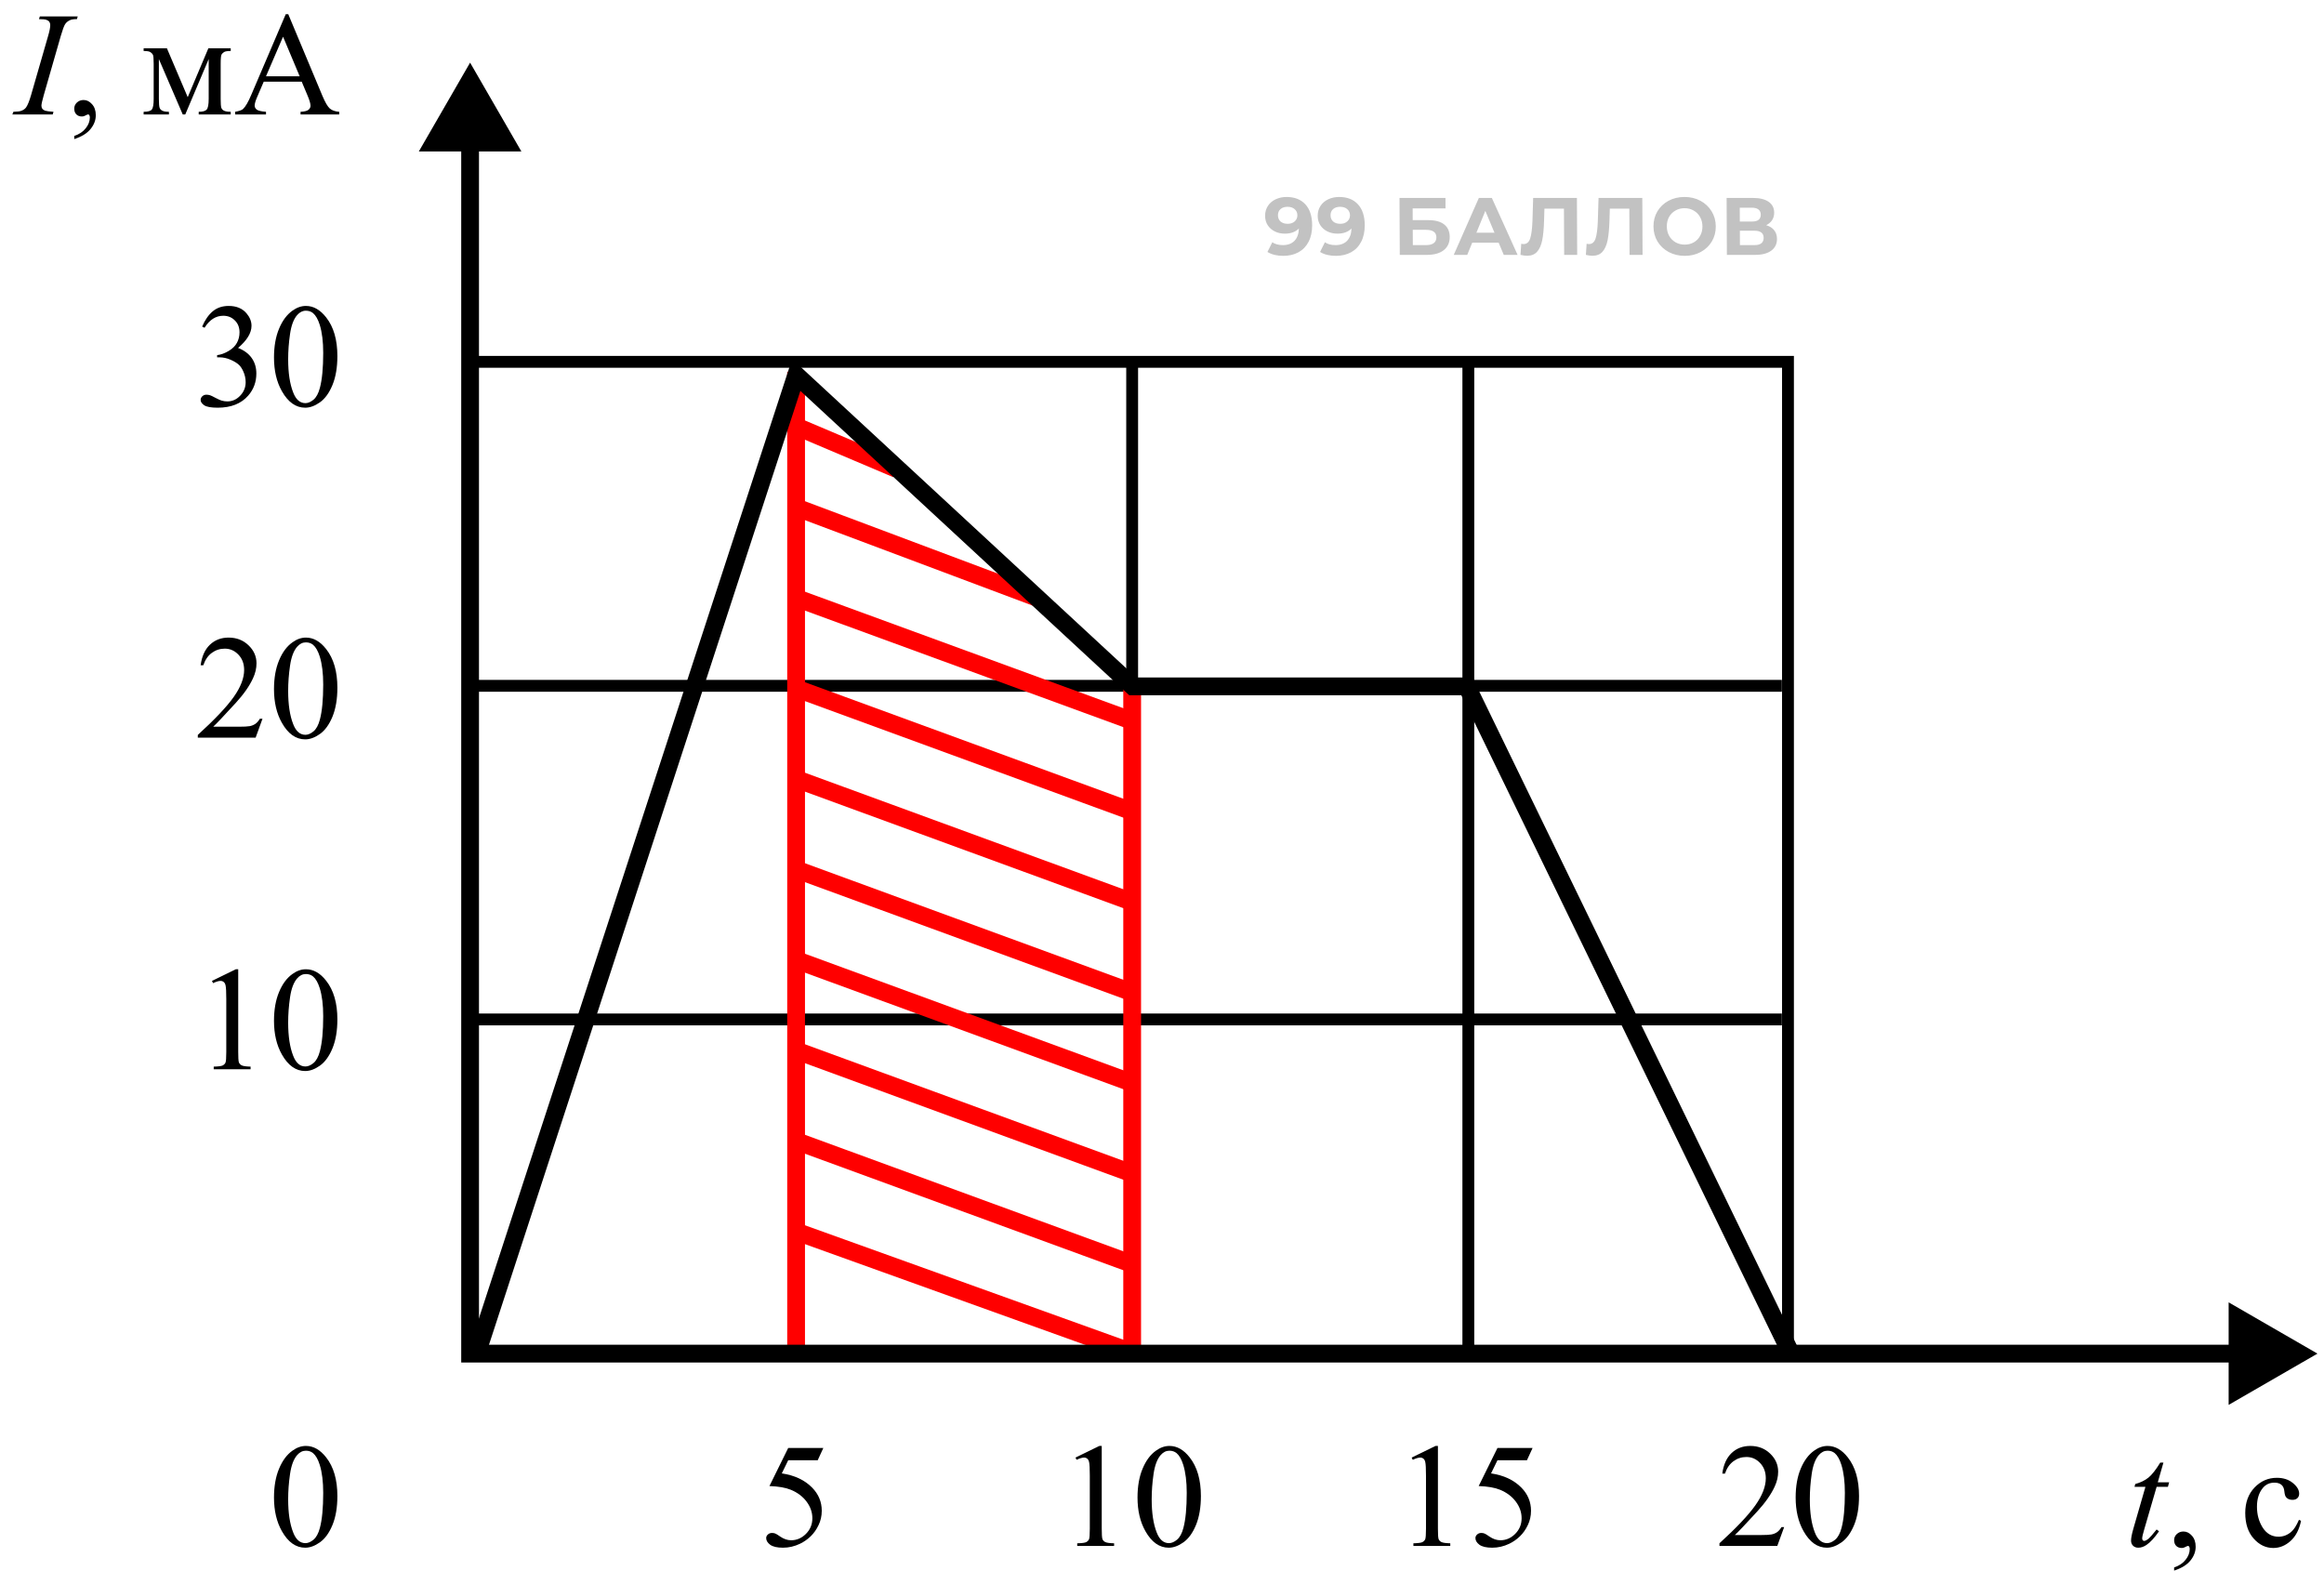 <svg width="157" height="107" viewBox="0 0 157 107" fill="none" xmlns="http://www.w3.org/2000/svg">
<path d="M31.383 46.332H120.375" stroke="black" stroke-width="0.8"/>
<path d="M31.383 68.871H120.375" stroke="black" stroke-width="0.8"/>
<path d="M53.781 83.199L75.875 91.141" stroke="#FF0000" stroke-width="1.2"/>
<path d="M53.781 77.084L76.484 85.394" stroke="#FF0000" stroke-width="1.2"/>
<path d="M53.781 70.969L76.484 79.279" stroke="#FF0000" stroke-width="1.2"/>
<path d="M53.781 64.853L76.484 73.164" stroke="#FF0000" stroke-width="1.2"/>
<path d="M53.781 58.738L76.484 67.049" stroke="#FF0000" stroke-width="1.2"/>
<path d="M53.781 52.623L76.484 60.934" stroke="#FF0000" stroke-width="1.2"/>
<path d="M53.781 46.508L76.484 54.818" stroke="#FF0000" stroke-width="1.2"/>
<path d="M53.781 40.393L76.484 48.703" stroke="#FF0000" stroke-width="1.2"/>
<path d="M53.781 34.277L70.078 40.393" stroke="#FF0000" stroke-width="1.2"/>
<path d="M53.781 28.803L60.578 31.684" stroke="#FF0000" stroke-width="1.2"/>
<path d="M32.203 24.445H120.789V91.14" stroke="black" stroke-width="0.8"/>
<path d="M53.781 91.447L53.781 25.115" stroke="#FF0000" stroke-width="1.2"/>
<path d="M76.484 91.447L76.484 24.445" stroke="black" stroke-width="0.8"/>
<path d="M76.484 91.447L76.484 46.508" stroke="#FF0000" stroke-width="1.2"/>
<path d="M99.195 91.447L99.195 24.445" stroke="black" stroke-width="0.8"/>
<path opacity="0.8" d="M86.915 13.307C87.453 13.307 87.875 13.471 88.181 13.801C88.487 14.127 88.641 14.598 88.644 15.213C88.646 15.649 88.565 16.023 88.402 16.334C88.242 16.645 88.014 16.882 87.718 17.043C87.422 17.204 87.08 17.285 86.692 17.285C86.487 17.285 86.29 17.263 86.103 17.219C85.916 17.171 85.757 17.105 85.624 17.021L85.951 16.367C86.138 16.495 86.379 16.559 86.672 16.559C86.998 16.559 87.256 16.464 87.445 16.274C87.635 16.079 87.736 15.801 87.749 15.438C87.519 15.669 87.201 15.785 86.795 15.785C86.549 15.785 86.326 15.735 86.124 15.636C85.922 15.537 85.762 15.398 85.644 15.219C85.525 15.036 85.466 14.825 85.465 14.587C85.463 14.33 85.527 14.105 85.654 13.911C85.781 13.717 85.954 13.569 86.174 13.466C86.397 13.36 86.644 13.307 86.915 13.307ZM86.989 15.12C87.183 15.12 87.341 15.067 87.461 14.96C87.585 14.851 87.647 14.711 87.646 14.543C87.645 14.374 87.584 14.237 87.463 14.131C87.345 14.024 87.182 13.971 86.973 13.971C86.782 13.971 86.627 14.023 86.507 14.125C86.39 14.228 86.332 14.367 86.333 14.543C86.334 14.719 86.393 14.86 86.51 14.966C86.632 15.069 86.791 15.12 86.989 15.12ZM90.468 13.307C91.007 13.307 91.429 13.471 91.734 13.801C92.04 14.127 92.194 14.598 92.197 15.213C92.199 15.649 92.118 16.023 91.955 16.334C91.795 16.645 91.567 16.882 91.272 17.043C90.976 17.204 90.633 17.285 90.245 17.285C90.04 17.285 89.844 17.263 89.657 17.219C89.47 17.171 89.31 17.105 89.178 17.021L89.505 16.367C89.692 16.495 89.932 16.559 90.225 16.559C90.551 16.559 90.809 16.464 90.999 16.274C91.188 16.079 91.29 15.801 91.302 15.438C91.073 15.669 90.755 15.785 90.348 15.785C90.103 15.785 89.879 15.735 89.677 15.636C89.475 15.537 89.315 15.398 89.197 15.219C89.079 15.036 89.019 14.825 89.018 14.587C89.017 14.33 89.08 14.105 89.207 13.911C89.335 13.717 89.508 13.569 89.727 13.466C89.95 13.36 90.197 13.307 90.468 13.307ZM90.543 15.12C90.737 15.12 90.894 15.067 91.014 14.96C91.139 14.851 91.2 14.711 91.199 14.543C91.199 14.374 91.138 14.237 91.016 14.131C90.898 14.024 90.735 13.971 90.526 13.971C90.336 13.971 90.18 14.023 90.06 14.125C89.943 14.228 89.885 14.367 89.886 14.543C89.887 14.719 89.946 14.86 90.064 14.966C90.185 15.069 90.345 15.12 90.543 15.12ZM94.545 13.373H97.65L97.653 14.081H95.433L95.437 14.873H96.503C96.968 14.873 97.322 14.97 97.565 15.164C97.811 15.358 97.935 15.638 97.937 16.004C97.939 16.389 97.804 16.688 97.534 16.9C97.264 17.113 96.882 17.219 96.388 17.219H94.563L94.545 13.373ZM96.335 16.559C96.562 16.559 96.736 16.515 96.856 16.427C96.977 16.336 97.037 16.204 97.036 16.032C97.034 15.695 96.799 15.526 96.33 15.526H95.44L95.445 16.559H96.335ZM101.243 16.395H99.457L99.121 17.219H98.209L99.905 13.373H100.784L102.522 17.219H101.588L101.243 16.395ZM100.96 15.719L100.343 14.246L99.74 15.719H100.96ZM106.53 13.373L106.548 17.219H105.669L105.654 14.098H104.335L104.311 14.9C104.296 15.446 104.254 15.889 104.186 16.23C104.118 16.567 104.002 16.827 103.838 17.01C103.677 17.189 103.451 17.279 103.158 17.279C103.037 17.279 102.89 17.259 102.718 17.219L102.769 16.466C102.817 16.481 102.87 16.488 102.929 16.488C103.141 16.488 103.289 16.363 103.372 16.114C103.455 15.861 103.506 15.468 103.526 14.933L103.574 13.373H106.53ZM110.947 13.373L110.965 17.219H110.086L110.071 14.098H108.753L108.729 14.9C108.713 15.446 108.671 15.889 108.603 16.23C108.535 16.567 108.419 16.827 108.255 17.01C108.095 17.189 107.868 17.279 107.575 17.279C107.454 17.279 107.308 17.259 107.135 17.219L107.187 16.466C107.234 16.481 107.288 16.488 107.346 16.488C107.559 16.488 107.706 16.363 107.789 16.114C107.873 15.861 107.924 15.468 107.943 14.933L107.991 13.373H110.947ZM113.816 17.285C113.417 17.285 113.056 17.198 112.732 17.026C112.413 16.854 112.161 16.618 111.976 16.318C111.795 16.014 111.704 15.673 111.702 15.296C111.701 14.918 111.789 14.579 111.967 14.279C112.149 13.975 112.398 13.737 112.716 13.565C113.038 13.393 113.398 13.307 113.797 13.307C114.197 13.307 114.556 13.393 114.876 13.565C115.195 13.737 115.447 13.975 115.632 14.279C115.816 14.579 115.909 14.918 115.911 15.296C115.913 15.673 115.823 16.014 115.641 16.318C115.46 16.618 115.21 16.854 114.892 17.026C114.574 17.198 114.215 17.285 113.816 17.285ZM113.813 16.526C114.04 16.526 114.245 16.475 114.427 16.372C114.61 16.266 114.752 16.12 114.854 15.933C114.959 15.746 115.011 15.534 115.01 15.296C115.009 15.057 114.955 14.845 114.848 14.658C114.744 14.471 114.601 14.327 114.417 14.224C114.234 14.118 114.028 14.065 113.801 14.065C113.574 14.065 113.369 14.118 113.186 14.224C113.004 14.327 112.86 14.471 112.754 14.658C112.653 14.845 112.602 15.057 112.603 15.296C112.605 15.534 112.657 15.746 112.76 15.933C112.867 16.12 113.013 16.266 113.196 16.372C113.38 16.475 113.585 16.526 113.813 16.526ZM119.316 15.213C119.551 15.283 119.731 15.396 119.857 15.554C119.982 15.711 120.045 15.905 120.046 16.136C120.048 16.477 119.919 16.742 119.66 16.933C119.404 17.123 119.036 17.219 118.557 17.219H116.661L116.643 13.373H118.434C118.881 13.373 119.229 13.459 119.479 13.631C119.729 13.803 119.855 14.048 119.856 14.367C119.857 14.557 119.81 14.726 119.716 14.873C119.621 15.015 119.488 15.129 119.316 15.213ZM117.535 14.966H118.365C118.559 14.966 118.705 14.928 118.804 14.851C118.902 14.77 118.951 14.653 118.95 14.499C118.95 14.349 118.898 14.233 118.795 14.153C118.696 14.072 118.551 14.032 118.36 14.032H117.531L117.535 14.966ZM118.521 16.559C118.938 16.559 119.146 16.395 119.145 16.065C119.143 15.746 118.934 15.587 118.516 15.587H117.538L117.542 16.559H118.521Z" fill="black" fill-opacity="0.3"/>
<path d="M3.614 7.552L3.561 7.732H0.836L0.904 7.552C1.178 7.545 1.358 7.522 1.446 7.483C1.59 7.428 1.695 7.352 1.764 7.254C1.871 7.101 1.982 6.827 2.096 6.434L3.248 2.439C3.346 2.107 3.395 1.857 3.395 1.688C3.395 1.603 3.373 1.531 3.331 1.473C3.289 1.414 3.224 1.37 3.136 1.341C3.051 1.308 2.883 1.292 2.633 1.292L2.691 1.111H5.25L5.196 1.292C4.988 1.289 4.833 1.312 4.732 1.36C4.586 1.425 4.474 1.518 4.396 1.639C4.321 1.759 4.223 2.026 4.103 2.439L2.955 6.434C2.851 6.801 2.799 7.036 2.799 7.137C2.799 7.218 2.818 7.288 2.857 7.347C2.9 7.402 2.965 7.446 3.053 7.479C3.144 7.508 3.331 7.532 3.614 7.552ZM5.016 9.397V9.183C5.351 9.072 5.61 8.899 5.792 8.665C5.978 8.434 6.07 8.188 6.07 7.928C6.07 7.866 6.056 7.814 6.026 7.771C6.004 7.742 5.981 7.728 5.958 7.728C5.922 7.728 5.844 7.76 5.724 7.825C5.665 7.854 5.603 7.869 5.538 7.869C5.379 7.869 5.252 7.822 5.157 7.728C5.063 7.633 5.016 7.503 5.016 7.337C5.016 7.177 5.076 7.041 5.196 6.927C5.32 6.813 5.47 6.756 5.646 6.756C5.86 6.756 6.051 6.85 6.217 7.039C6.386 7.225 6.471 7.472 6.471 7.781C6.471 8.117 6.354 8.427 6.119 8.714C5.888 9.004 5.52 9.231 5.016 9.397ZM12.682 6.565L14.078 3.26H15.587V3.445C15.366 3.445 15.217 3.468 15.143 3.514C15.071 3.556 15.014 3.61 14.972 3.675C14.929 3.74 14.908 3.951 14.908 4.31V6.683C14.908 6.992 14.923 7.192 14.952 7.283C14.985 7.371 15.048 7.438 15.143 7.483C15.24 7.529 15.388 7.552 15.587 7.552V7.732H13.424V7.552C13.691 7.552 13.87 7.503 13.961 7.405C14.052 7.304 14.098 7.063 14.098 6.683V3.992L12.516 7.732H12.345L10.733 3.992V6.683C10.733 6.992 10.75 7.192 10.782 7.283C10.815 7.371 10.878 7.438 10.973 7.483C11.067 7.529 11.213 7.552 11.412 7.552V7.732H9.703V7.552C9.993 7.552 10.178 7.5 10.26 7.396C10.341 7.288 10.382 7.05 10.382 6.683V4.31C10.382 3.961 10.364 3.756 10.328 3.694C10.292 3.629 10.237 3.572 10.162 3.523C10.087 3.471 9.934 3.445 9.703 3.445V3.26H11.275L12.682 6.565ZM20.382 5.516H17.818L17.369 6.561C17.259 6.818 17.203 7.01 17.203 7.137C17.203 7.238 17.25 7.327 17.345 7.405C17.442 7.48 17.651 7.529 17.97 7.552V7.732H15.885V7.552C16.162 7.503 16.34 7.439 16.422 7.361C16.588 7.205 16.772 6.888 16.974 6.409L19.303 0.96H19.474L21.778 6.468C21.964 6.91 22.131 7.199 22.281 7.332C22.434 7.462 22.646 7.535 22.916 7.552V7.732H20.304V7.552C20.567 7.539 20.745 7.495 20.836 7.42C20.93 7.345 20.977 7.254 20.977 7.146C20.977 7.003 20.912 6.777 20.782 6.468L20.382 5.516ZM20.245 5.154L19.122 2.479L17.97 5.154H20.245Z" fill="black"/>
<path d="M146.152 98.811L145.771 100.14H146.538L146.455 100.447H145.693L144.854 103.328C144.762 103.637 144.717 103.838 144.717 103.929C144.717 103.984 144.73 104.026 144.756 104.056C144.782 104.085 144.813 104.1 144.849 104.1C144.93 104.1 145.037 104.043 145.171 103.929C145.249 103.864 145.423 103.663 145.693 103.328L145.854 103.45C145.555 103.886 145.272 104.194 145.005 104.373C144.823 104.497 144.639 104.559 144.453 104.559C144.31 104.559 144.193 104.515 144.102 104.427C144.01 104.336 143.965 104.22 143.965 104.08C143.965 103.904 144.017 103.636 144.121 103.274L144.937 100.447H144.199L144.248 100.257C144.606 100.159 144.904 100.014 145.142 99.822C145.379 99.627 145.645 99.29 145.938 98.811H146.152ZM146.875 106.106V105.892C147.21 105.781 147.469 105.608 147.651 105.374C147.837 105.143 147.93 104.897 147.93 104.637C147.93 104.575 147.915 104.523 147.886 104.48C147.863 104.451 147.84 104.437 147.817 104.437C147.782 104.437 147.703 104.469 147.583 104.534C147.524 104.563 147.463 104.578 147.397 104.578C147.238 104.578 147.111 104.531 147.017 104.437C146.922 104.342 146.875 104.212 146.875 104.046C146.875 103.886 146.935 103.75 147.056 103.636C147.179 103.522 147.329 103.465 147.505 103.465C147.72 103.465 147.91 103.559 148.076 103.748C148.245 103.934 148.33 104.181 148.33 104.49C148.33 104.826 148.213 105.136 147.979 105.423C147.747 105.713 147.38 105.94 146.875 106.106ZM155.449 102.742C155.329 103.331 155.093 103.785 154.741 104.104C154.39 104.42 154.001 104.578 153.574 104.578C153.066 104.578 152.624 104.365 152.246 103.938C151.868 103.512 151.68 102.936 151.68 102.21C151.68 101.507 151.888 100.936 152.305 100.496C152.725 100.057 153.228 99.837 153.813 99.837C154.253 99.837 154.614 99.954 154.897 100.188C155.181 100.42 155.322 100.66 155.322 100.911C155.322 101.035 155.282 101.136 155.2 101.214C155.122 101.289 155.011 101.326 154.868 101.326C154.676 101.326 154.531 101.264 154.434 101.141C154.378 101.072 154.341 100.942 154.321 100.75C154.305 100.558 154.24 100.411 154.126 100.311C154.012 100.213 153.854 100.164 153.652 100.164C153.327 100.164 153.065 100.285 152.866 100.525C152.603 100.844 152.471 101.266 152.471 101.79C152.471 102.324 152.601 102.796 152.861 103.206C153.125 103.613 153.48 103.816 153.926 103.816C154.245 103.816 154.531 103.707 154.785 103.489C154.964 103.34 155.138 103.068 155.308 102.674L155.449 102.742Z" fill="black"/>
<path d="M120.53 103.167L120.066 104.441H116.16V104.261C117.309 103.213 118.118 102.356 118.587 101.692C119.056 101.028 119.29 100.421 119.29 99.871C119.29 99.451 119.161 99.106 118.904 98.836C118.647 98.566 118.34 98.431 117.981 98.431C117.656 98.431 117.363 98.527 117.103 98.719C116.845 98.908 116.655 99.186 116.531 99.554H116.351C116.432 98.951 116.64 98.489 116.976 98.167C117.314 97.845 117.736 97.684 118.24 97.684C118.777 97.684 119.225 97.856 119.583 98.201C119.944 98.546 120.125 98.953 120.125 99.422C120.125 99.757 120.047 100.092 119.891 100.428C119.65 100.955 119.259 101.513 118.719 102.103C117.908 102.988 117.402 103.522 117.2 103.704H118.929C119.28 103.704 119.526 103.691 119.666 103.665C119.809 103.639 119.938 103.587 120.052 103.509C120.166 103.427 120.265 103.313 120.35 103.167H120.53ZM121.307 101.17C121.307 100.415 121.421 99.765 121.648 99.222C121.876 98.675 122.179 98.268 122.557 98.001C122.85 97.789 123.152 97.684 123.465 97.684C123.973 97.684 124.428 97.942 124.832 98.46C125.337 99.101 125.589 99.97 125.589 101.067C125.589 101.836 125.478 102.488 125.257 103.025C125.035 103.562 124.752 103.953 124.407 104.197C124.065 104.438 123.735 104.559 123.416 104.559C122.785 104.559 122.259 104.186 121.839 103.44C121.484 102.812 121.307 102.055 121.307 101.17ZM122.264 101.292C122.264 102.203 122.376 102.947 122.601 103.523C122.786 104.008 123.063 104.251 123.431 104.251C123.606 104.251 123.789 104.173 123.978 104.017C124.166 103.857 124.31 103.592 124.407 103.221C124.557 102.661 124.632 101.871 124.632 100.853C124.632 100.097 124.554 99.467 124.397 98.963C124.28 98.588 124.129 98.323 123.943 98.167C123.81 98.06 123.649 98.006 123.46 98.006C123.239 98.006 123.042 98.105 122.869 98.304C122.635 98.574 122.475 98.999 122.391 99.578C122.306 100.158 122.264 100.729 122.264 101.292Z" fill="black"/>
<path d="M95.367 98.47L96.978 97.684H97.14V103.274C97.14 103.646 97.154 103.877 97.184 103.968C97.216 104.059 97.281 104.129 97.379 104.178C97.477 104.227 97.675 104.254 97.975 104.261V104.441H95.484V104.261C95.797 104.254 95.999 104.228 96.09 104.183C96.181 104.134 96.245 104.07 96.28 103.992C96.316 103.911 96.334 103.672 96.334 103.274V99.7C96.334 99.218 96.318 98.909 96.285 98.772C96.262 98.668 96.22 98.592 96.158 98.543C96.1 98.494 96.028 98.47 95.943 98.47C95.823 98.47 95.655 98.52 95.44 98.621L95.367 98.47ZM103.536 97.82L103.155 98.65H101.163L100.729 99.539C101.591 99.666 102.275 99.987 102.779 100.501C103.212 100.944 103.429 101.465 103.429 102.063C103.429 102.412 103.357 102.734 103.214 103.03C103.074 103.326 102.896 103.579 102.682 103.787C102.467 103.995 102.228 104.163 101.964 104.29C101.59 104.469 101.205 104.559 100.812 104.559C100.414 104.559 100.125 104.492 99.942 104.358C99.763 104.222 99.674 104.072 99.674 103.909C99.674 103.818 99.711 103.738 99.786 103.67C99.861 103.598 99.955 103.562 100.069 103.562C100.154 103.562 100.227 103.576 100.289 103.602C100.354 103.628 100.463 103.694 100.616 103.802C100.86 103.971 101.108 104.056 101.358 104.056C101.739 104.056 102.073 103.912 102.359 103.626C102.649 103.336 102.794 102.985 102.794 102.571C102.794 102.171 102.665 101.798 102.408 101.453C102.151 101.105 101.796 100.836 101.344 100.647C100.989 100.501 100.506 100.416 99.894 100.394L101.163 97.82H103.536Z" fill="black"/>
<path d="M72.656 98.47L74.268 97.684H74.429V103.274C74.429 103.646 74.443 103.877 74.473 103.968C74.505 104.059 74.57 104.129 74.668 104.178C74.766 104.227 74.964 104.254 75.264 104.261V104.441H72.773V104.261C73.086 104.254 73.288 104.228 73.379 104.183C73.47 104.134 73.534 104.07 73.569 103.992C73.605 103.911 73.623 103.672 73.623 103.274V99.7C73.623 99.218 73.607 98.909 73.574 98.772C73.551 98.668 73.509 98.592 73.447 98.543C73.389 98.494 73.317 98.47 73.232 98.47C73.112 98.47 72.944 98.52 72.73 98.621L72.656 98.47ZM76.846 101.17C76.846 100.415 76.96 99.765 77.188 99.222C77.415 98.675 77.718 98.268 78.096 98.001C78.389 97.789 78.691 97.684 79.004 97.684C79.512 97.684 79.967 97.942 80.371 98.46C80.876 99.101 81.128 99.97 81.128 101.067C81.128 101.836 81.017 102.488 80.796 103.025C80.575 103.562 80.291 103.953 79.946 104.197C79.605 104.438 79.274 104.559 78.955 104.559C78.324 104.559 77.798 104.186 77.378 103.44C77.023 102.812 76.846 102.055 76.846 101.17ZM77.803 101.292C77.803 102.203 77.915 102.947 78.14 103.523C78.325 104.008 78.602 104.251 78.97 104.251C79.145 104.251 79.328 104.173 79.517 104.017C79.705 103.857 79.849 103.592 79.946 103.221C80.096 102.661 80.171 101.871 80.171 100.853C80.171 100.097 80.093 99.467 79.936 98.963C79.819 98.588 79.668 98.323 79.482 98.167C79.349 98.06 79.188 98.006 78.999 98.006C78.778 98.006 78.581 98.105 78.408 98.304C78.174 98.574 78.014 98.999 77.93 99.578C77.845 100.158 77.803 100.729 77.803 101.292Z" fill="black"/>
<path d="M14.32 66.267L15.932 65.481H16.093V71.071C16.093 71.442 16.107 71.674 16.137 71.765C16.169 71.856 16.234 71.926 16.332 71.975C16.43 72.023 16.628 72.051 16.928 72.058V72.238H14.438V72.058C14.75 72.051 14.952 72.025 15.043 71.98C15.134 71.931 15.198 71.867 15.233 71.789C15.269 71.708 15.287 71.468 15.287 71.071V67.497C15.287 67.015 15.271 66.706 15.238 66.569C15.216 66.465 15.173 66.389 15.111 66.34C15.053 66.291 14.981 66.267 14.896 66.267C14.776 66.267 14.608 66.317 14.394 66.418L14.32 66.267ZM18.51 68.967C18.51 68.212 18.624 67.562 18.852 67.019C19.079 66.472 19.382 66.065 19.76 65.798C20.053 65.586 20.355 65.481 20.668 65.481C21.176 65.481 21.631 65.739 22.035 66.257C22.54 66.898 22.792 67.767 22.792 68.864C22.792 69.632 22.681 70.285 22.46 70.822C22.239 71.359 21.955 71.75 21.61 71.994C21.269 72.235 20.938 72.356 20.619 72.356C19.988 72.356 19.462 71.983 19.042 71.237C18.687 70.609 18.51 69.852 18.51 68.967ZM19.467 69.089C19.467 70 19.579 70.744 19.804 71.32C19.989 71.805 20.266 72.048 20.634 72.048C20.81 72.048 20.992 71.97 21.181 71.814C21.369 71.654 21.513 71.389 21.61 71.018C21.76 70.458 21.835 69.668 21.835 68.649C21.835 67.894 21.757 67.264 21.601 66.76C21.483 66.385 21.332 66.12 21.146 65.964C21.013 65.856 20.852 65.803 20.663 65.803C20.442 65.803 20.245 65.902 20.072 66.101C19.838 66.371 19.678 66.796 19.594 67.375C19.509 67.954 19.467 68.526 19.467 69.089Z" fill="black"/>
<path d="M17.733 48.558L17.27 49.832H13.363V49.651C14.512 48.603 15.321 47.747 15.79 47.083C16.259 46.419 16.493 45.812 16.493 45.262C16.493 44.842 16.365 44.497 16.107 44.227C15.85 43.956 15.543 43.821 15.185 43.821C14.859 43.821 14.566 43.917 14.306 44.109C14.049 44.298 13.858 44.577 13.734 44.944H13.554C13.635 44.342 13.843 43.88 14.179 43.558C14.517 43.235 14.939 43.074 15.443 43.074C15.98 43.074 16.428 43.247 16.786 43.592C17.148 43.937 17.328 44.344 17.328 44.812C17.328 45.148 17.25 45.483 17.094 45.818C16.853 46.346 16.462 46.904 15.922 47.493C15.111 48.379 14.605 48.912 14.403 49.095H16.132C16.483 49.095 16.729 49.082 16.869 49.056C17.012 49.03 17.141 48.977 17.255 48.899C17.369 48.818 17.468 48.704 17.553 48.558H17.733ZM18.51 46.56C18.51 45.805 18.624 45.156 18.852 44.612C19.079 44.065 19.382 43.658 19.76 43.392C20.053 43.18 20.355 43.074 20.668 43.074C21.176 43.074 21.631 43.333 22.035 43.851C22.54 44.492 22.792 45.361 22.792 46.458C22.792 47.226 22.681 47.879 22.46 48.416C22.239 48.953 21.955 49.344 21.61 49.588C21.269 49.829 20.938 49.949 20.619 49.949C19.988 49.949 19.462 49.577 19.042 48.831C18.687 48.203 18.51 47.446 18.51 46.56ZM19.467 46.683C19.467 47.594 19.579 48.338 19.804 48.914C19.989 49.399 20.266 49.642 20.634 49.642C20.81 49.642 20.992 49.563 21.181 49.407C21.369 49.248 21.513 48.982 21.61 48.611C21.76 48.051 21.835 47.262 21.835 46.243C21.835 45.488 21.757 44.858 21.601 44.353C21.483 43.979 21.332 43.714 21.146 43.558C21.013 43.45 20.852 43.397 20.663 43.397C20.442 43.397 20.245 43.496 20.072 43.694C19.838 43.965 19.678 44.389 19.594 44.969C19.509 45.548 19.467 46.12 19.467 46.683Z" fill="black"/>
<path d="M13.656 22.064C13.845 21.619 14.083 21.275 14.369 21.034C14.659 20.79 15.019 20.668 15.448 20.668C15.979 20.668 16.386 20.84 16.669 21.186C16.884 21.443 16.991 21.718 16.991 22.011C16.991 22.492 16.689 22.991 16.083 23.505C16.49 23.664 16.797 23.892 17.006 24.189C17.214 24.485 17.318 24.833 17.318 25.233C17.318 25.806 17.136 26.303 16.771 26.723C16.296 27.27 15.608 27.543 14.706 27.543C14.26 27.543 13.956 27.488 13.793 27.377C13.633 27.266 13.554 27.148 13.554 27.02C13.554 26.926 13.591 26.843 13.666 26.771C13.744 26.7 13.837 26.664 13.944 26.664C14.026 26.664 14.109 26.677 14.193 26.703C14.249 26.719 14.374 26.78 14.569 26.884C14.765 26.985 14.9 27.045 14.975 27.064C15.095 27.1 15.224 27.118 15.36 27.118C15.692 27.118 15.98 26.99 16.225 26.732C16.472 26.475 16.596 26.171 16.596 25.819C16.596 25.562 16.539 25.311 16.425 25.067C16.34 24.885 16.247 24.747 16.146 24.652C16.006 24.522 15.815 24.405 15.57 24.301C15.326 24.193 15.077 24.14 14.823 24.14H14.667V23.993C14.924 23.961 15.181 23.868 15.438 23.715C15.699 23.562 15.888 23.378 16.005 23.163C16.122 22.948 16.181 22.712 16.181 22.455C16.181 22.12 16.075 21.85 15.863 21.645C15.655 21.436 15.395 21.332 15.082 21.332C14.578 21.332 14.156 21.602 13.817 22.143L13.656 22.064ZM18.51 24.154C18.51 23.399 18.624 22.75 18.852 22.206C19.079 21.659 19.382 21.252 19.76 20.985C20.053 20.774 20.355 20.668 20.668 20.668C21.176 20.668 21.631 20.927 22.035 21.444C22.54 22.086 22.792 22.955 22.792 24.052C22.792 24.82 22.681 25.473 22.46 26.01C22.239 26.547 21.955 26.938 21.61 27.182C21.269 27.422 20.938 27.543 20.619 27.543C19.988 27.543 19.462 27.17 19.042 26.425C18.687 25.797 18.51 25.04 18.51 24.154ZM19.467 24.276C19.467 25.188 19.579 25.932 19.804 26.508C19.989 26.993 20.266 27.235 20.634 27.235C20.81 27.235 20.992 27.157 21.181 27.001C21.369 26.841 21.513 26.576 21.61 26.205C21.76 25.645 21.835 24.856 21.835 23.837C21.835 23.082 21.757 22.452 21.601 21.947C21.483 21.573 21.332 21.308 21.146 21.151C21.013 21.044 20.852 20.99 20.663 20.99C20.442 20.99 20.245 21.09 20.072 21.288C19.838 21.558 19.678 21.983 19.594 22.562C19.509 23.142 19.467 23.713 19.467 24.276Z" fill="black"/>
<path d="M55.622 97.82L55.241 98.65H53.249L52.815 99.539C53.677 99.666 54.361 99.987 54.865 100.501C55.298 100.944 55.515 101.465 55.515 102.063C55.515 102.412 55.443 102.734 55.3 103.03C55.16 103.326 54.982 103.579 54.768 103.787C54.553 103.995 54.313 104.163 54.05 104.29C53.675 104.469 53.291 104.559 52.898 104.559C52.5 104.559 52.211 104.492 52.028 104.358C51.849 104.222 51.76 104.072 51.76 103.909C51.76 103.818 51.797 103.738 51.872 103.67C51.947 103.598 52.041 103.562 52.155 103.562C52.24 103.562 52.313 103.576 52.375 103.602C52.44 103.628 52.549 103.694 52.702 103.802C52.946 103.971 53.194 104.056 53.444 104.056C53.825 104.056 54.159 103.912 54.445 103.626C54.735 103.336 54.88 102.985 54.88 102.571C54.88 102.171 54.751 101.798 54.494 101.453C54.237 101.105 53.882 100.836 53.43 100.647C53.075 100.501 52.592 100.416 51.98 100.394L53.249 97.82H55.622Z" fill="black"/>
<path d="M18.51 101.17C18.51 100.415 18.624 99.765 18.852 99.222C19.079 98.675 19.382 98.268 19.76 98.001C20.053 97.789 20.355 97.684 20.668 97.684C21.176 97.684 21.631 97.942 22.035 98.46C22.54 99.101 22.792 99.97 22.792 101.067C22.792 101.836 22.681 102.488 22.46 103.025C22.239 103.562 21.955 103.953 21.61 104.197C21.269 104.438 20.938 104.559 20.619 104.559C19.988 104.559 19.462 104.186 19.042 103.44C18.687 102.812 18.51 102.055 18.51 101.17ZM19.467 101.292C19.467 102.203 19.579 102.947 19.804 103.523C19.989 104.008 20.266 104.251 20.634 104.251C20.81 104.251 20.992 104.173 21.181 104.017C21.369 103.857 21.513 103.592 21.61 103.221C21.76 102.661 21.835 101.871 21.835 100.853C21.835 100.097 21.757 99.467 21.601 98.963C21.483 98.588 21.332 98.323 21.146 98.167C21.013 98.06 20.852 98.006 20.663 98.006C20.442 98.006 20.245 98.105 20.072 98.304C19.838 98.574 19.678 98.999 19.594 99.578C19.509 100.158 19.467 100.729 19.467 101.292Z" fill="black"/>
<path d="M32.242 91.341L53.791 25.332L76.523 46.37H99.096L120.943 91.341" stroke="black" stroke-width="1.2"/>
<path d="M31.758 4.232L28.294 10.232H35.222L31.758 4.232ZM31.758 91.447H31.158V92.047H31.758V91.447ZM156.558 91.447L150.558 87.983V94.911L156.558 91.447ZM31.158 9.632V91.447H32.358V9.632H31.158ZM31.758 92.047H151.158V90.847H31.758V92.047Z" fill="black"/>
</svg>
